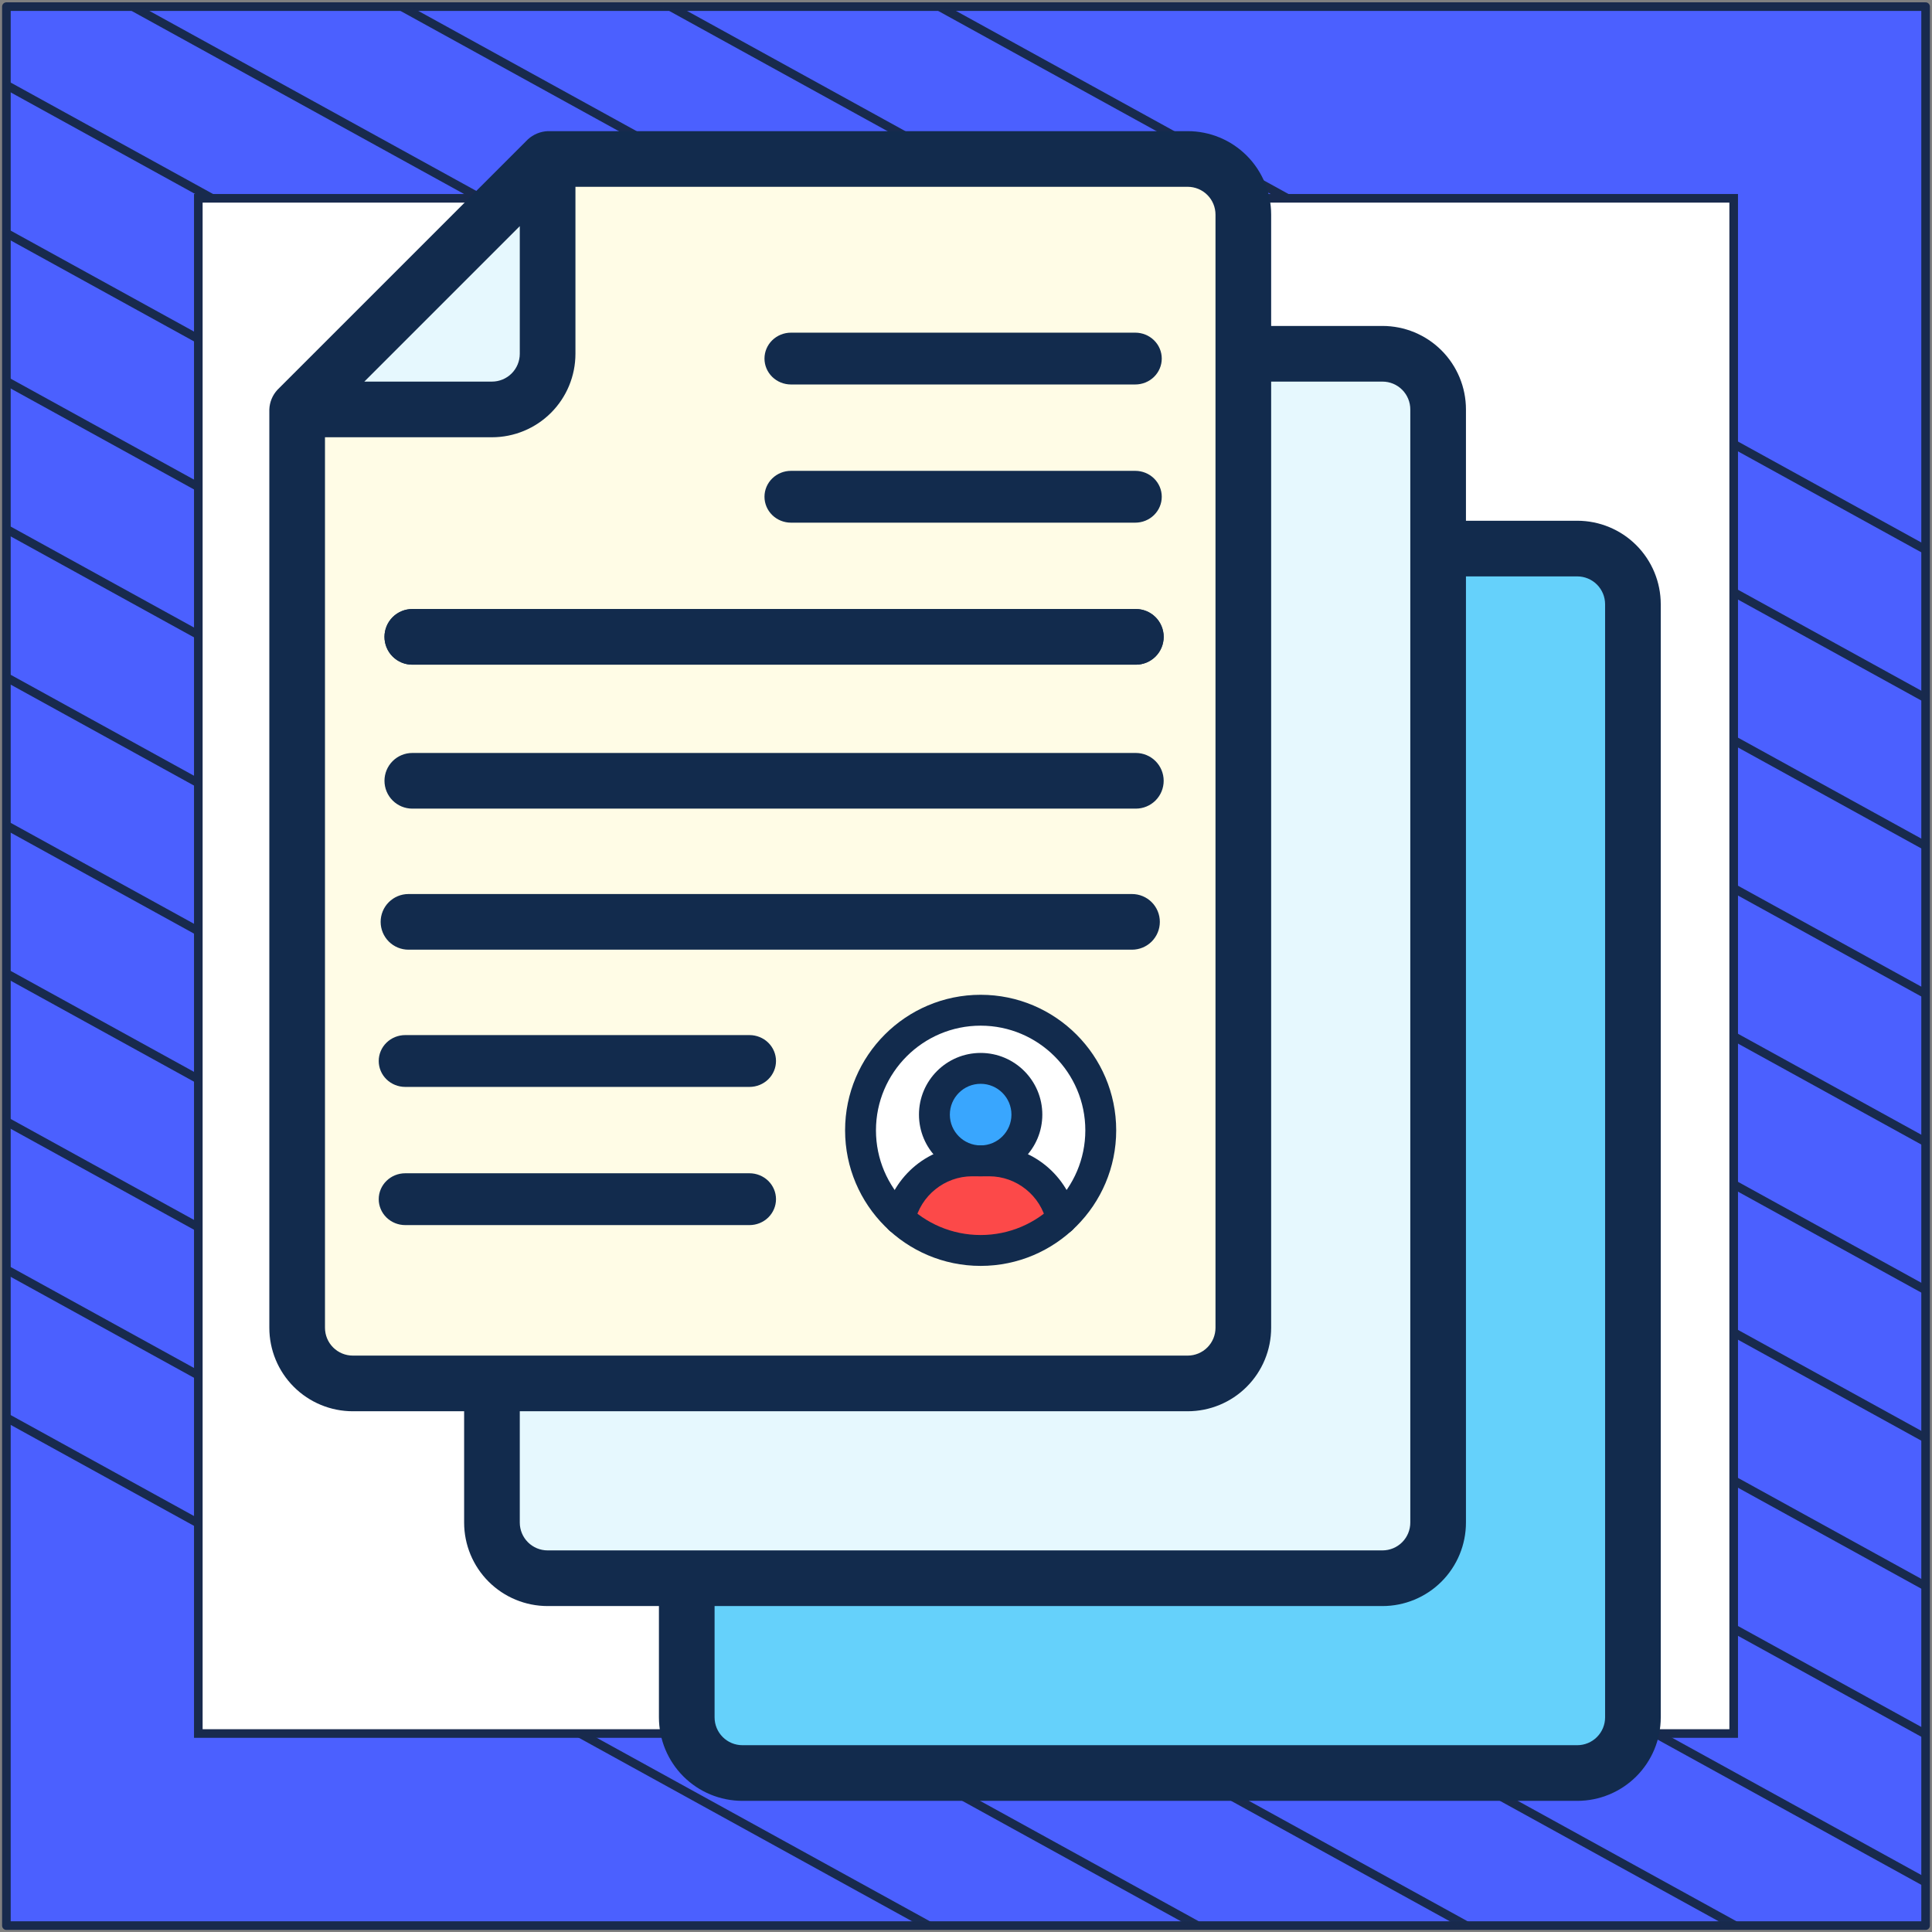 <?xml version="1.0" encoding="UTF-8"?> <svg xmlns="http://www.w3.org/2000/svg" width="302" height="302" viewBox="0 0 302 302" fill="none"><rect x="0" y="0" width="302" height="302" fill="#808080" stroke="none"/><path d="M301 1.038H1V301H301V1.038Z" fill="#4B60FF" stroke="#182A4D" stroke-width="1.346" stroke-linejoin="round"></path><mask id="mask0_1_1793" style="mask-type:luminance" maskUnits="userSpaceOnUse" x="1" y="1" width="300" height="300"><path d="M301 1H1V300.962H301V1Z" fill="white"></path></mask><g mask="url(#mask0_1_1793)"><path d="M-285.023 64.085L219.795 342.085" stroke="#182A4D" stroke-width="1.346" stroke-miterlimit="10"></path><path d="M-263.954 52.544L240.933 330.581" stroke="#182A4D" stroke-width="1.346" stroke-miterlimit="10"></path><path d="M-242.819 41.04L261.999 319.04" stroke="#182A4D" stroke-width="1.346" stroke-miterlimit="10"></path><path d="M-221.682 29.536L283.136 307.536" stroke="#182A4D" stroke-width="1.346" stroke-miterlimit="10"></path><path d="M-200.545 18.032L304.273 296.032" stroke="#182A4D" stroke-width="1.346" stroke-miterlimit="10"></path><path d="M-179.41 6.528L325.408 284.528" stroke="#182A4D" stroke-width="1.346" stroke-miterlimit="10"></path><path d="M-158.273 -5.014L346.545 273.024" stroke="#182A4D" stroke-width="1.346" stroke-miterlimit="10"></path><path d="M-137.205 -16.517L367.613 261.483" stroke="#182A4D" stroke-width="1.346" stroke-miterlimit="10"></path><path d="M-116.068 -28.021L388.749 249.979" stroke="#182A4D" stroke-width="1.346" stroke-miterlimit="10"></path><path d="M-94.932 -39.525L409.886 238.475" stroke="#182A4D" stroke-width="1.346" stroke-miterlimit="10"></path><path d="M-73.796 -51.029L431.023 226.971" stroke="#182A4D" stroke-width="1.346" stroke-miterlimit="10"></path><path d="M-52.659 -62.533L452.159 215.467" stroke="#182A4D" stroke-width="1.346" stroke-miterlimit="10"></path><path d="M-31.591 -74.075L473.227 203.963" stroke="#182A4D" stroke-width="1.346" stroke-miterlimit="10"></path><path d="M-10.454 -85.579L494.364 192.422" stroke="#182A4D" stroke-width="1.346" stroke-miterlimit="10"></path></g><path d="M271 31H31V270.975H271V31Z" fill="white" stroke="#182A4D" stroke-width="1.346" stroke-miterlimit="10"></path><path d="M224.8 64V238C224.793 240.305 223.874 242.514 222.244 244.144C220.614 245.774 218.405 246.693 216.1 246.7H85.6C83.295 246.693 81.086 245.774 79.456 244.144C77.826 242.514 76.907 240.305 76.9 238V216.25H185.65C187.955 216.243 190.164 215.324 191.794 213.694C193.424 212.064 194.343 209.855 194.35 207.55V55.3H216.1C218.405 55.307 220.614 56.226 222.244 57.856C223.874 59.486 224.793 61.695 224.8 64Z" fill="#E6F8FE"></path><path d="M194.35 33.55V207.55C194.343 209.855 193.424 212.064 191.794 213.694C190.164 215.324 187.955 216.243 185.65 216.25H55.15C52.845 216.243 50.636 215.324 49.006 213.694C47.376 212.064 46.457 209.855 46.45 207.55V64H76.9C79.206 63.993 81.414 63.074 83.044 61.444C84.674 59.814 85.593 57.605 85.6 55.3V24.85H185.65C187.955 24.857 190.164 25.776 191.794 27.406C193.424 29.036 194.343 31.245 194.35 33.55Z" fill="#FFFCE6"></path><path d="M255.25 94.45V268.45C255.243 270.755 254.324 272.964 252.694 274.594C251.064 276.224 248.855 277.143 246.55 277.15H116.05C113.745 277.143 111.536 276.224 109.906 274.594C108.276 272.964 107.357 270.755 107.35 268.45V246.7H216.1C218.405 246.693 220.614 245.774 222.244 244.144C223.874 242.514 224.793 240.305 224.8 238V85.75H246.55C248.855 85.757 251.064 86.676 252.694 88.306C254.324 89.936 255.243 92.145 255.25 94.45Z" fill="#65D1FB"></path><path d="M85.6 24.85V55.3C85.593 57.605 84.674 59.814 83.044 61.444C81.414 63.074 79.206 63.993 76.9 64H46.45L85.6 24.85Z" fill="#E6F8FE"></path><path d="M55.15 220.6H72.55V238C72.55 241.461 73.925 244.78 76.372 247.228C78.82 249.675 82.139 251.05 85.6 251.05H103V268.45C103 271.911 104.375 275.23 106.822 277.678C109.27 280.125 112.589 281.5 116.05 281.5H246.55C250.011 281.5 253.33 280.125 255.778 277.678C258.225 275.23 259.6 271.911 259.6 268.45V94.45C259.6 90.989 258.225 87.67 255.778 85.222C253.33 82.775 250.011 81.4 246.55 81.4H229.15V64C229.15 60.539 227.775 57.22 225.328 54.772C222.88 52.325 219.561 50.95 216.1 50.95H198.7V33.55C198.7 30.089 197.325 26.77 194.878 24.322C192.43 21.875 189.111 20.5 185.65 20.5H85.6C84.459 20.557 83.372 21.007 82.525 21.775L43.375 60.925C42.595 61.764 42.143 62.855 42.1 64V207.55C42.1 211.011 43.475 214.33 45.922 216.778C48.37 219.225 51.689 220.6 55.15 220.6ZM246.55 90.1C247.704 90.1 248.81 90.558 249.626 91.374C250.442 92.19 250.9 93.296 250.9 94.45V268.45C250.9 269.604 250.442 270.71 249.626 271.526C248.81 272.342 247.704 272.8 246.55 272.8H116.05C114.896 272.8 113.79 272.342 112.974 271.526C112.158 270.71 111.7 269.604 111.7 268.45V251.05H216.1C219.561 251.05 222.88 249.675 225.328 247.228C227.775 244.78 229.15 241.461 229.15 238V90.1H246.55ZM216.1 59.65C217.254 59.65 218.36 60.108 219.176 60.924C219.992 61.74 220.45 62.846 220.45 64V238C220.45 239.154 219.992 240.26 219.176 241.076C218.36 241.892 217.254 242.35 216.1 242.35H85.6C84.446 242.35 83.34 241.892 82.524 241.076C81.708 240.26 81.25 239.154 81.25 238V220.6H185.65C189.111 220.6 192.43 219.225 194.878 216.778C197.325 214.33 198.7 211.011 198.7 207.55V59.65H216.1ZM190 33.55V207.55C190 208.704 189.542 209.81 188.726 210.626C187.91 211.442 186.804 211.9 185.65 211.9H55.15C53.996 211.9 52.89 211.442 52.074 210.626C51.258 209.81 50.8 208.704 50.8 207.55V68.35H76.9C80.361 68.35 83.68 66.975 86.128 64.528C88.575 62.08 89.95 58.761 89.95 55.3V29.2H185.65C186.804 29.2 187.91 29.658 188.726 30.474C189.542 31.29 190 32.396 190 33.55ZM81.25 35.351V55.3C81.25 56.454 80.792 57.56 79.976 58.376C79.16 59.192 78.054 59.65 76.9 59.65H56.951L81.25 35.351Z" fill="#122B4D"></path><path d="M63.85 148.45H176.95C178.104 148.45 179.21 147.992 180.026 147.176C180.842 146.36 181.3 145.254 181.3 144.1C181.3 142.946 180.842 141.84 180.026 141.024C179.21 140.208 178.104 139.75 176.95 139.75H63.85C62.696 139.75 61.59 140.208 60.774 141.024C59.958 141.84 59.5 142.946 59.5 144.1C59.5 145.254 59.958 146.36 60.774 147.176C61.59 147.992 62.696 148.45 63.85 148.45Z" fill="#122B4D"></path><path d="M64.45 126.4H177.55C178.704 126.4 179.81 125.942 180.626 125.126C181.442 124.31 181.9 123.204 181.9 122.05C181.9 120.896 181.442 119.79 180.626 118.974C179.81 118.158 178.704 117.7 177.55 117.7H64.45C63.296 117.7 62.19 118.158 61.374 118.974C60.558 119.79 60.1 120.896 60.1 122.05C60.1 123.204 60.558 124.31 61.374 125.126C62.19 125.942 63.296 126.4 64.45 126.4Z" fill="#122B4D"></path><path d="M64.45 103.9H177.55C178.704 103.9 179.81 103.442 180.626 102.626C181.442 101.81 181.9 100.704 181.9 99.55C181.9 98.396 181.442 97.29 180.626 96.474C179.81 95.658 178.704 95.2 177.55 95.2H64.45C63.296 95.2 62.19 95.658 61.374 96.474C60.558 97.29 60.1 98.396 60.1 99.55C60.1 100.704 60.558 101.81 61.374 102.626C62.19 103.442 63.296 103.9 64.45 103.9Z" fill="#122B4D"></path><path d="M64.45 103.9H177.55C178.704 103.9 179.81 103.442 180.626 102.626C181.442 101.81 181.9 100.704 181.9 99.55C181.9 98.396 181.442 97.29 180.626 96.474C179.81 95.658 178.704 95.2 177.55 95.2H64.45C63.296 95.2 62.19 95.658 61.374 96.474C60.558 97.29 60.1 98.396 60.1 99.55C60.1 100.704 60.558 101.81 61.374 102.626C62.19 103.442 63.296 103.9 64.45 103.9Z" fill="#122B4D"></path><path d="M123.64 60.1H177.46C178.558 60.1 179.611 59.673 180.387 58.914C181.164 58.154 181.6 57.124 181.6 56.05C181.6 54.976 181.164 53.946 180.387 53.186C179.611 52.427 178.558 52 177.46 52H123.64C122.542 52 121.489 52.427 120.713 53.186C119.936 53.946 119.5 54.976 119.5 56.05C119.5 57.124 119.936 58.154 120.713 58.914C121.489 59.673 122.542 60.1 123.64 60.1Z" fill="#122B4D"></path><path d="M63.34 169.9H117.16C118.258 169.9 119.311 169.473 120.088 168.714C120.864 167.954 121.3 166.924 121.3 165.85C121.3 164.776 120.864 163.746 120.088 162.986C119.311 162.227 118.258 161.8 117.16 161.8H63.34C62.242 161.8 61.189 162.227 60.413 162.986C59.636 163.746 59.2 164.776 59.2 165.85C59.2 166.924 59.636 167.954 60.413 168.714C61.189 169.473 62.242 169.9 63.34 169.9Z" fill="#122B4D"></path><path d="M123.64 81.7H177.46C178.558 81.7 179.611 81.273 180.387 80.514C181.164 79.754 181.6 78.724 181.6 77.65C181.6 76.576 181.164 75.546 180.387 74.786C179.611 74.027 178.558 73.6 177.46 73.6H123.64C122.542 73.6 121.489 74.027 120.713 74.786C119.936 75.546 119.5 76.576 119.5 77.65C119.5 78.724 119.936 79.754 120.713 80.514C121.489 81.273 122.542 81.7 123.64 81.7Z" fill="#122B4D"></path><path d="M63.34 191.5H117.16C118.258 191.5 119.311 191.073 120.088 190.314C120.864 189.554 121.3 188.524 121.3 187.45C121.3 186.376 120.864 185.346 120.088 184.586C119.311 183.827 118.258 183.4 117.16 183.4H63.34C62.242 183.4 61.189 183.827 60.413 184.586C59.636 185.346 59.2 186.376 59.2 187.45C59.2 188.524 59.636 189.554 60.413 190.314C61.189 191.073 62.242 191.5 63.34 191.5Z" fill="#122B4D"></path><path d="M153.289 157.913C163.665 157.913 172.065 166.324 172.065 176.689C172.065 182.136 169.744 187.042 166.044 190.467C164.723 185.48 160 181.458 154.622 181.458H153.289C157.277 181.458 160.517 178.217 160.517 174.23C160.517 170.243 157.277 167.002 153.289 167.002C149.302 167.002 146.061 170.243 146.061 174.23C146.061 178.217 149.302 181.458 153.289 181.458H151.956C146.544 181.458 141.902 185.526 140.626 190.547C136.869 187.111 134.513 182.17 134.513 176.678C134.513 166.313 142.924 157.913 153.289 157.913Z" fill="white"></path><path d="M154.622 181.458C160 181.458 164.723 185.48 166.044 190.467C162.689 193.569 158.207 195.465 153.289 195.465C148.406 195.465 143.97 193.604 140.626 190.558C141.902 185.537 146.544 181.469 151.956 181.469H153.289L154.622 181.458Z" fill="#FC4949"></path><path d="M153.289 181.458C157.281 181.458 160.517 178.222 160.517 174.23C160.517 170.238 157.281 167.002 153.289 167.002C149.297 167.002 146.062 170.238 146.062 174.23C146.062 178.222 149.297 181.458 153.289 181.458Z" fill="#39A6FE"></path><path d="M153.289 197.878C141.603 197.878 132.1 188.375 132.1 176.689C132.1 165.003 141.603 155.5 153.289 155.5C164.975 155.5 174.478 165.003 174.478 176.689C174.478 188.375 164.975 197.878 153.289 197.878ZM153.289 160.326C144.269 160.326 136.926 167.669 136.926 176.689C136.926 185.709 144.269 193.052 153.289 193.052C162.309 193.052 169.652 185.709 169.652 176.689C169.652 167.669 162.309 160.326 153.289 160.326Z" fill="#122B4D"></path><path d="M165.94 192.971C164.826 192.971 163.826 192.202 163.585 191.075C162.677 186.904 158.908 183.871 154.622 183.871H151.956C147.67 183.871 143.913 186.904 142.993 191.075C142.706 192.374 141.419 193.201 140.121 192.914C138.822 192.627 137.995 191.34 138.282 190.041C138.949 186.973 140.672 184.181 143.12 182.182C145.602 180.159 148.739 179.045 151.956 179.045H154.622C157.839 179.045 160.976 180.159 163.458 182.182C165.906 184.181 167.63 186.973 168.296 190.041C168.583 191.34 167.756 192.627 166.458 192.914C166.274 192.96 166.101 192.971 165.94 192.971Z" fill="#122B4D"></path><path d="M153.289 183.871C147.969 183.871 143.648 179.55 143.648 174.23C143.648 168.91 147.969 164.589 153.289 164.589C158.609 164.589 162.93 168.91 162.93 174.23C162.93 179.55 158.609 183.871 153.289 183.871ZM153.289 169.415C150.635 169.415 148.475 171.576 148.475 174.23C148.475 176.885 150.635 179.045 153.289 179.045C155.944 179.045 158.104 176.885 158.104 174.23C158.104 171.576 155.944 169.415 153.289 169.415Z" fill="#122B4D"></path></svg> 